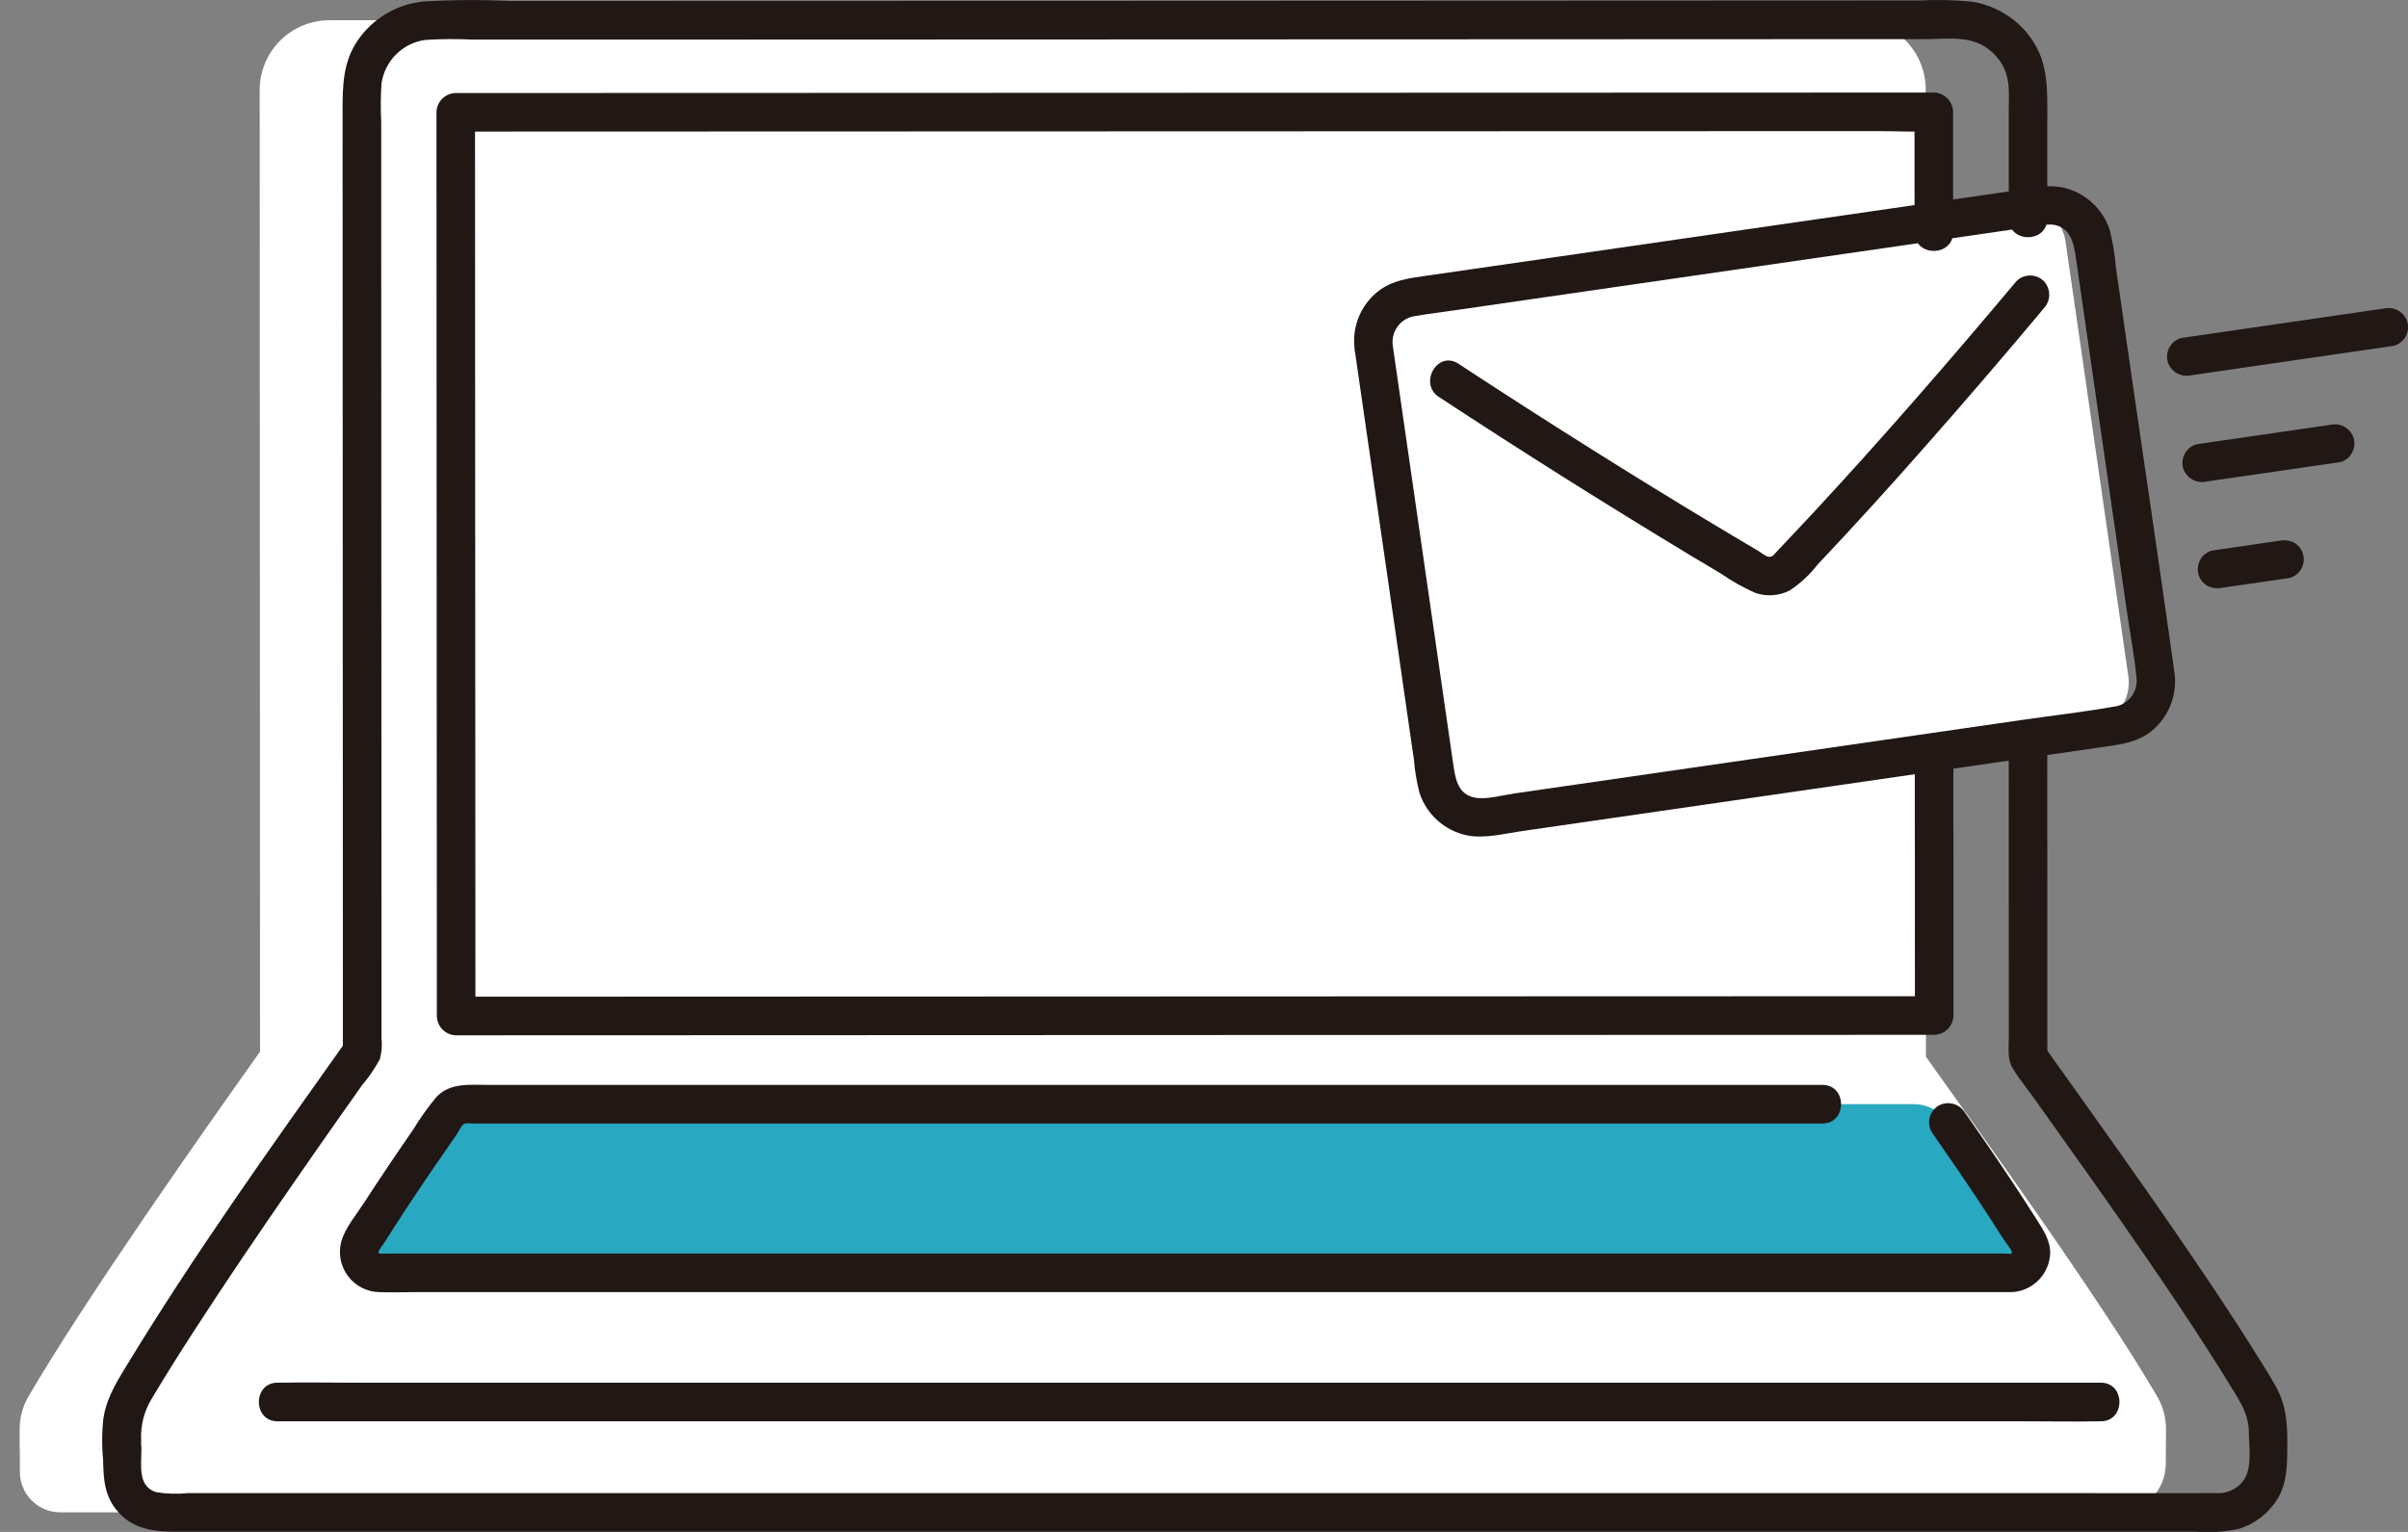 <svg width="165" height="105" viewBox="0 0 165 105" fill="none" xmlns="http://www.w3.org/2000/svg">
<rect x="0" y="0" width="165" height="105" fill="#808080" stroke="none"/>
<g id="11213 2" clip-path="url(#clip0_1_1211)">
<path id="Vector" d="M17.813 56.8C17.807 40.837 17.799 19.677 17.794 6.172C17.793 5.543 17.916 4.921 18.156 4.341C18.396 3.76 18.748 3.233 19.191 2.788C19.635 2.344 20.162 1.992 20.741 1.752C21.321 1.511 21.942 1.388 22.569 1.388L127.174 1.352C127.801 1.352 128.423 1.475 129.003 1.716C129.583 1.956 130.11 2.308 130.554 2.753C130.997 3.197 131.35 3.725 131.59 4.306C131.83 4.886 131.954 5.509 131.954 6.138C131.954 24.257 131.961 53.685 131.968 72.433C135.747 77.751 143.856 88.944 147.819 95.724C148.212 96.399 148.418 97.166 148.416 97.947C148.416 98.638 148.402 99.476 148.402 100.34C148.4 101.221 148.051 102.065 147.429 102.687C146.807 103.309 145.964 103.658 145.085 103.658H4.128C3.765 103.658 3.405 103.587 3.07 103.448C2.734 103.309 2.429 103.105 2.172 102.848C1.916 102.591 1.712 102.285 1.573 101.949C1.434 101.613 1.362 101.253 1.362 100.89C1.362 96.617 1.346 102.144 1.346 97.953C1.345 97.169 1.552 96.398 1.946 95.721C5.953 88.867 14.092 77.321 17.818 72.083C17.817 68.219 17.816 62.887 17.813 56.8Z" fill="white"/>
<path id="Vector_2" d="M91.987 23.74C93.29 32.758 94.977 44.443 96.29 53.53C96.347 53.925 96.481 54.304 96.684 54.647C96.888 54.99 97.156 55.289 97.475 55.528C97.794 55.767 98.157 55.94 98.543 56.038C98.929 56.136 99.331 56.157 99.725 56.1C110.155 54.588 132.365 51.373 143.271 49.792C143.665 49.735 144.045 49.601 144.387 49.398C144.73 49.194 145.029 48.925 145.267 48.605C145.505 48.285 145.678 47.922 145.776 47.535C145.874 47.148 145.895 46.746 145.837 46.352C144.521 37.268 142.835 25.584 141.535 16.564C141.478 16.169 141.345 15.789 141.142 15.446C140.938 15.103 140.67 14.804 140.351 14.565C140.032 14.326 139.669 14.153 139.283 14.055C138.897 13.957 138.496 13.936 138.102 13.993C128.955 15.316 104.745 18.825 94.554 20.301C94.16 20.358 93.78 20.492 93.438 20.695C93.096 20.899 92.796 21.168 92.558 21.488C92.32 21.807 92.147 22.17 92.049 22.557C91.951 22.944 91.93 23.346 91.987 23.74Z" fill="white"/>
<path id="Vector_3" d="M131.129 75.682C131.594 75.682 132.053 75.795 132.466 76.011C132.879 76.227 133.233 76.54 133.499 76.923C135.297 79.494 137.23 82.336 138.948 85.108C139.079 85.318 139.152 85.561 139.159 85.809C139.166 86.058 139.106 86.304 138.986 86.522C138.866 86.74 138.689 86.921 138.475 87.047C138.261 87.174 138.018 87.241 137.769 87.241H25.995C25.747 87.241 25.504 87.175 25.29 87.05C25.076 86.925 24.9 86.745 24.779 86.529C24.658 86.312 24.597 86.068 24.602 85.82C24.607 85.572 24.678 85.33 24.808 85.118C26.53 82.341 28.468 79.49 30.27 76.912C30.537 76.531 30.891 76.22 31.303 76.005C31.715 75.791 32.173 75.679 32.637 75.68C53.261 75.68 110.506 75.68 131.131 75.68" fill="#28A8C1"/>
<path id="Vector_4" d="M132.359 77.593C133.488 79.211 134.606 80.837 135.694 82.484C136.223 83.284 136.745 84.09 137.258 84.901C137.402 85.128 137.775 85.591 137.837 85.754C137.88 85.865 137.845 85.92 137.759 85.939C137.724 85.947 137.429 85.92 137.333 85.92H26.711C26.485 85.92 26.206 85.92 26.002 85.925C25.994 85.925 25.907 85.773 25.924 85.925C25.899 85.709 26.212 85.374 26.364 85.128C27.441 83.419 28.559 81.734 29.698 80.066C30.227 79.29 30.762 78.516 31.3 77.746C31.423 77.57 31.623 77.112 31.815 77.018C31.992 76.983 32.174 76.979 32.352 77.007H51.343H85.723H124.878C126.578 77.007 126.58 74.361 124.878 74.361H33.403C32.185 74.361 30.837 74.203 29.912 75.181C29.317 75.896 28.776 76.655 28.294 77.451C27.701 78.308 27.114 79.169 26.532 80.034C25.992 80.839 25.458 81.647 24.931 82.46C24.408 83.269 23.659 84.145 23.39 85.085C23.279 85.49 23.263 85.916 23.342 86.329C23.421 86.742 23.594 87.131 23.846 87.467C24.099 87.803 24.424 88.076 24.799 88.267C25.173 88.457 25.585 88.559 26.005 88.565C26.821 88.596 27.644 88.565 28.461 88.565H136.525C136.881 88.565 137.237 88.569 137.593 88.565C137.956 88.581 138.32 88.526 138.661 88.401C139.003 88.277 139.317 88.086 139.586 87.84C139.854 87.594 140.071 87.297 140.225 86.967C140.379 86.637 140.466 86.279 140.482 85.915C140.492 85.006 140.009 84.304 139.541 83.564C139.027 82.753 138.506 81.947 137.977 81.147C136.889 79.501 135.771 77.874 134.641 76.257C134.458 75.96 134.169 75.746 133.832 75.658C133.496 75.57 133.139 75.614 132.834 75.782C132.534 75.961 132.316 76.251 132.227 76.59C132.138 76.928 132.186 77.288 132.36 77.592L132.359 77.593Z" fill="#211715"/>
<path id="Vector_5" d="M131.207 52.27C131.212 58.049 131.214 63.828 131.213 69.606L132.534 68.283C127.596 68.283 122.659 68.284 117.722 68.286L95.775 68.293L71.317 68.302L48.704 68.31L32.598 68.316H31.256L32.577 69.639C32.574 64.206 32.572 58.772 32.569 53.339C32.564 42.939 32.559 32.538 32.555 22.135C32.553 17.321 32.551 12.508 32.549 7.696L31.229 9.019L46.978 9.014L72.02 9.006L99.301 8.997L121.767 8.99H128.991C130.103 8.99 131.243 9.063 132.353 8.99C132.403 8.986 132.454 8.99 132.505 8.99L131.184 7.667C131.184 10.417 131.186 13.168 131.19 15.919C131.19 17.622 133.831 17.624 133.831 15.919C133.831 13.168 133.83 10.417 133.826 7.667C133.821 7.317 133.68 6.984 133.433 6.737C133.187 6.49 132.854 6.349 132.505 6.344L123.798 6.347L102.379 6.354L75.302 6.362L49.62 6.371L32.446 6.376H31.229C30.88 6.381 30.547 6.522 30.3 6.769C30.053 7.016 29.913 7.35 29.908 7.699C29.911 17.144 29.915 26.59 29.919 36.038L29.933 63.875C29.933 65.797 29.933 67.718 29.935 69.639C29.94 69.989 30.081 70.323 30.328 70.57C30.574 70.817 30.907 70.958 31.256 70.962L46.306 70.957L68.375 70.949L92.841 70.94L115.346 70.933C120.64 70.933 125.933 70.931 131.228 70.929H132.534C132.882 70.924 133.215 70.783 133.462 70.536C133.709 70.289 133.849 69.956 133.854 69.606C133.854 63.828 133.853 58.049 133.849 52.27C133.849 50.568 131.207 50.565 131.207 52.27Z" fill="#211715"/>
<path id="Vector_6" d="M137.641 51.339C137.641 57.329 137.643 63.321 137.646 69.313C137.646 69.921 137.646 70.528 137.646 71.136C137.646 71.836 137.533 72.599 137.907 73.217C138.353 73.951 138.919 74.636 139.417 75.335C140.67 77.09 141.919 78.847 143.164 80.605C145.916 84.501 148.642 88.417 151.225 92.427C151.799 93.318 152.363 94.216 152.916 95.121C153.522 96.115 154.093 96.976 154.096 98.183C154.096 99.215 154.352 100.621 153.706 101.511C153.493 101.789 153.216 102.01 152.897 102.154C152.578 102.298 152.229 102.362 151.88 102.338C148.143 102.358 144.405 102.338 140.667 102.338H12.895C12.168 102.415 11.434 102.395 10.713 102.278C9.337 101.863 9.734 100.26 9.679 99.158C9.675 98.84 9.557 98.534 9.347 98.296C9.137 98.057 8.848 97.902 8.534 97.859C8.218 97.812 7.897 97.883 7.63 98.057C7.363 98.232 7.169 98.499 7.085 98.807C7.043 99.089 7.053 99.351 7.03 99.633H9.671C9.649 99.326 9.671 99.01 9.671 98.702C9.623 97.712 9.873 96.731 10.387 95.884C11.3 94.348 12.254 92.836 13.223 91.335C15.457 87.874 17.773 84.467 20.117 81.082C21.188 79.533 22.266 77.988 23.351 76.447C23.834 75.76 24.318 75.074 24.804 74.388C25.273 73.837 25.683 73.237 26.026 72.6C26.156 72.12 26.195 71.621 26.14 71.127V69.579C26.14 68.513 26.14 67.448 26.14 66.385C26.14 63.868 26.139 61.352 26.137 58.836C26.129 49.58 26.126 40.324 26.127 31.068C26.127 26.521 26.125 21.974 26.122 17.427C26.122 15.372 26.122 13.316 26.122 11.26C26.122 10.307 26.122 9.353 26.122 8.399C26.075 7.511 26.081 6.621 26.14 5.734C26.246 4.969 26.601 4.26 27.149 3.718C27.698 3.175 28.411 2.829 29.176 2.733C30.257 2.667 31.341 2.662 32.423 2.716H39.981L59.012 2.71L81.257 2.702L103.796 2.694L123.782 2.685L131.927 2.682C133.171 2.682 134.624 2.468 135.763 3.061C136.464 3.424 137.022 4.012 137.349 4.732C137.741 5.614 137.643 6.581 137.643 7.522V14.98C137.643 16.682 140.284 16.685 140.284 14.98V8.159C140.284 6.254 140.376 4.381 139.247 2.738C138.776 2.041 138.167 1.449 137.457 0.998C136.748 0.546 135.954 0.246 135.124 0.115C133.929 -0.002 132.726 -0.03 131.526 0.031L116.215 0.038L77.915 0.055L41.771 0.065H34.871C32.906 -0.028 30.936 -0.014 28.972 0.106C28.08 0.2 27.218 0.487 26.448 0.948C25.677 1.408 25.015 2.031 24.509 2.774C23.477 4.277 23.474 5.959 23.474 7.708C23.474 11.215 23.476 14.723 23.478 18.23C23.483 34.481 23.489 50.731 23.495 66.98C23.495 68.683 23.495 70.385 23.495 72.088L23.675 71.42C18.485 78.726 13.257 86.054 8.602 93.719C7.861 94.94 7.165 96.103 7.048 97.566C6.991 98.254 6.985 98.945 7.031 99.633C7.031 99.984 7.171 100.321 7.418 100.569C7.666 100.817 8.002 100.956 8.352 100.956C8.703 100.956 9.039 100.817 9.286 100.569C9.534 100.321 9.673 99.984 9.673 99.633C9.689 99.433 9.735 98.798 9.632 99.512L7.037 99.16C7.119 100.799 6.918 102.321 8.112 103.65C9.158 104.816 10.558 104.985 12.02 104.985H150.458C151.446 105.065 152.44 105 153.409 104.792C154.5 104.456 155.434 103.737 156.038 102.766C156.721 101.664 156.717 100.471 156.729 99.217C156.743 97.733 156.697 96.387 155.958 95.057C155.492 94.219 154.971 93.403 154.462 92.594C153.318 90.769 152.131 88.972 150.928 87.188C148.39 83.424 145.772 79.715 143.139 76.018C142.129 74.601 141.119 73.184 140.108 71.767L140.288 72.435C140.288 65.403 140.286 58.371 140.283 51.339C140.283 49.637 137.641 49.634 137.641 51.339Z" fill="#211715"/>
<path id="Vector_7" d="M143.951 94.772H24.094C22.472 94.772 20.846 94.74 19.225 94.772C19.155 94.772 19.085 94.772 19.015 94.772C17.315 94.772 17.313 97.418 19.015 97.418H138.873C140.495 97.418 142.12 97.451 143.742 97.418C143.812 97.418 143.881 97.418 143.951 97.418C145.651 97.418 145.654 94.772 143.951 94.772Z" fill="#211715"/>
<path id="Vector_8" d="M92.852 24.151C93.836 30.966 94.82 37.781 95.805 44.596C96.046 46.267 96.287 47.938 96.528 49.611L96.883 52.066C96.945 52.833 97.073 53.594 97.265 54.34C97.505 55.073 97.935 55.73 98.511 56.243C99.086 56.756 99.787 57.108 100.542 57.262C101.741 57.489 103.022 57.148 104.216 56.975L136.709 52.27L143.818 51.239C145.115 51.051 146.368 50.956 147.434 50.102C148.035 49.608 148.494 48.963 148.764 48.233C149.035 47.502 149.108 46.713 148.975 45.946C148.029 39.152 147.01 32.367 146.031 25.578C145.785 23.874 145.539 22.17 145.293 20.466L144.973 18.242C144.906 17.405 144.769 16.575 144.562 15.761C144.326 15.043 143.909 14.398 143.35 13.889C142.792 13.381 142.112 13.025 141.376 12.857C140.293 12.62 139.174 12.899 138.097 13.056L124.393 15.04L108.03 17.411L100.843 18.451L97.787 18.892C96.559 19.07 95.406 19.187 94.396 19.995C93.835 20.445 93.396 21.03 93.119 21.694C92.841 22.359 92.735 23.082 92.809 23.798C92.819 24.146 92.962 24.477 93.207 24.723C93.453 24.968 93.783 25.111 94.13 25.121C94.48 25.119 94.814 24.979 95.062 24.731C95.309 24.484 95.449 24.148 95.451 23.798C95.402 23.552 95.404 23.298 95.459 23.053C95.514 22.808 95.619 22.576 95.768 22.375C95.917 22.172 96.107 22.004 96.325 21.88C96.543 21.755 96.785 21.678 97.034 21.653C97.912 21.501 98.801 21.397 99.682 21.267L106.03 20.347L121.361 18.127L135.481 16.082L138.314 15.671L139.497 15.499C139.853 15.421 140.216 15.384 140.579 15.389C141.831 15.503 142.09 16.602 142.241 17.644C142.464 19.197 142.688 20.749 142.912 22.302C143.853 28.835 144.795 35.368 145.738 41.899C145.955 43.404 146.251 44.92 146.394 46.434C146.426 46.672 146.409 46.914 146.345 47.145C146.281 47.376 146.171 47.592 146.022 47.779C145.872 47.967 145.687 48.122 145.476 48.236C145.265 48.35 145.034 48.42 144.795 48.442C142.704 48.813 140.583 49.052 138.482 49.357L107.087 53.904L103.804 54.379C102.924 54.507 101.859 54.82 101.066 54.672C99.835 54.442 99.705 53.26 99.557 52.229C99.33 50.663 99.103 49.097 98.877 47.531C97.929 40.962 96.981 34.395 96.032 27.827L95.399 23.448C95.304 23.111 95.081 22.824 94.776 22.651C94.472 22.479 94.112 22.433 93.775 22.524C93.442 22.625 93.16 22.85 92.989 23.153C92.817 23.456 92.768 23.813 92.852 24.151Z" fill="#211715"/>
<path id="Vector_9" d="M98.6 27.21C104.316 30.965 110.103 34.61 115.961 38.144C116.621 38.541 117.281 38.936 117.942 39.329C118.677 39.838 119.458 40.276 120.275 40.637C120.659 40.77 121.066 40.824 121.471 40.796C121.876 40.767 122.271 40.657 122.633 40.472C123.364 39.987 124.011 39.387 124.548 38.693C127.043 36.049 129.489 33.362 131.887 30.632C134.648 27.504 137.367 24.339 140.043 21.137C140.282 20.884 140.415 20.549 140.415 20.201C140.415 19.853 140.282 19.518 140.043 19.265C139.794 19.02 139.458 18.883 139.109 18.883C138.759 18.883 138.424 19.02 138.175 19.265C133.662 24.643 129.067 29.951 124.293 35.097C123.728 35.706 123.16 36.313 122.59 36.916C122.322 37.2 122.054 37.483 121.784 37.766C121.615 37.943 121.471 38.19 121.203 38.165C120.983 38.144 120.685 37.88 120.505 37.774C120.198 37.594 119.891 37.412 119.584 37.23C118.89 36.819 118.196 36.405 117.504 35.988C114.666 34.283 111.847 32.548 109.046 30.784C105.988 28.863 102.951 26.911 99.932 24.93C98.507 23.992 97.181 26.283 98.599 27.214L98.6 27.21Z" fill="#211715"/>
<path id="Vector_10" d="M163.335 21.149L151.207 22.913L149.456 23.167C149.12 23.262 148.834 23.486 148.661 23.791C148.489 24.095 148.443 24.456 148.534 24.794C148.634 25.127 148.859 25.409 149.162 25.581C149.464 25.753 149.821 25.802 150.158 25.718L162.286 23.957L164.037 23.703C164.373 23.607 164.659 23.383 164.832 23.079C165.005 22.774 165.051 22.413 164.96 22.075C164.859 21.742 164.634 21.46 164.332 21.288C164.029 21.116 163.672 21.067 163.335 21.151V21.149Z" fill="#211715"/>
<path id="Vector_11" d="M159.66 29.122L151.648 30.285L150.511 30.451C150.174 30.546 149.888 30.77 149.716 31.075C149.543 31.379 149.497 31.74 149.588 32.078C149.689 32.411 149.914 32.693 150.216 32.865C150.519 33.037 150.875 33.086 151.213 33.002L159.224 31.839L160.362 31.674C160.699 31.578 160.984 31.354 161.157 31.05C161.33 30.745 161.375 30.384 161.284 30.046C161.184 29.713 160.959 29.431 160.657 29.259C160.354 29.087 159.997 29.038 159.66 29.122Z" fill="#211715"/>
<path id="Vector_12" d="M156.187 37.065L152.14 37.653L151.566 37.736C151.234 37.828 150.95 38.045 150.776 38.343C150.599 38.652 150.551 39.018 150.643 39.362C150.735 39.694 150.952 39.977 151.248 40.153C151.562 40.312 151.922 40.359 152.266 40.286L156.313 39.699L156.888 39.615C157.22 39.524 157.503 39.306 157.677 39.009C157.764 38.859 157.822 38.693 157.845 38.521C157.869 38.349 157.858 38.174 157.814 38.006C157.77 37.837 157.694 37.68 157.589 37.541C157.484 37.403 157.353 37.286 157.203 37.199C156.889 37.039 156.53 36.992 156.185 37.065H156.187Z" fill="#211715"/>
</g>
<defs>
<clipPath id="clip0_1_1211">
<rect width="165" height="105" fill="white"/>
</clipPath>
</defs>
</svg>
